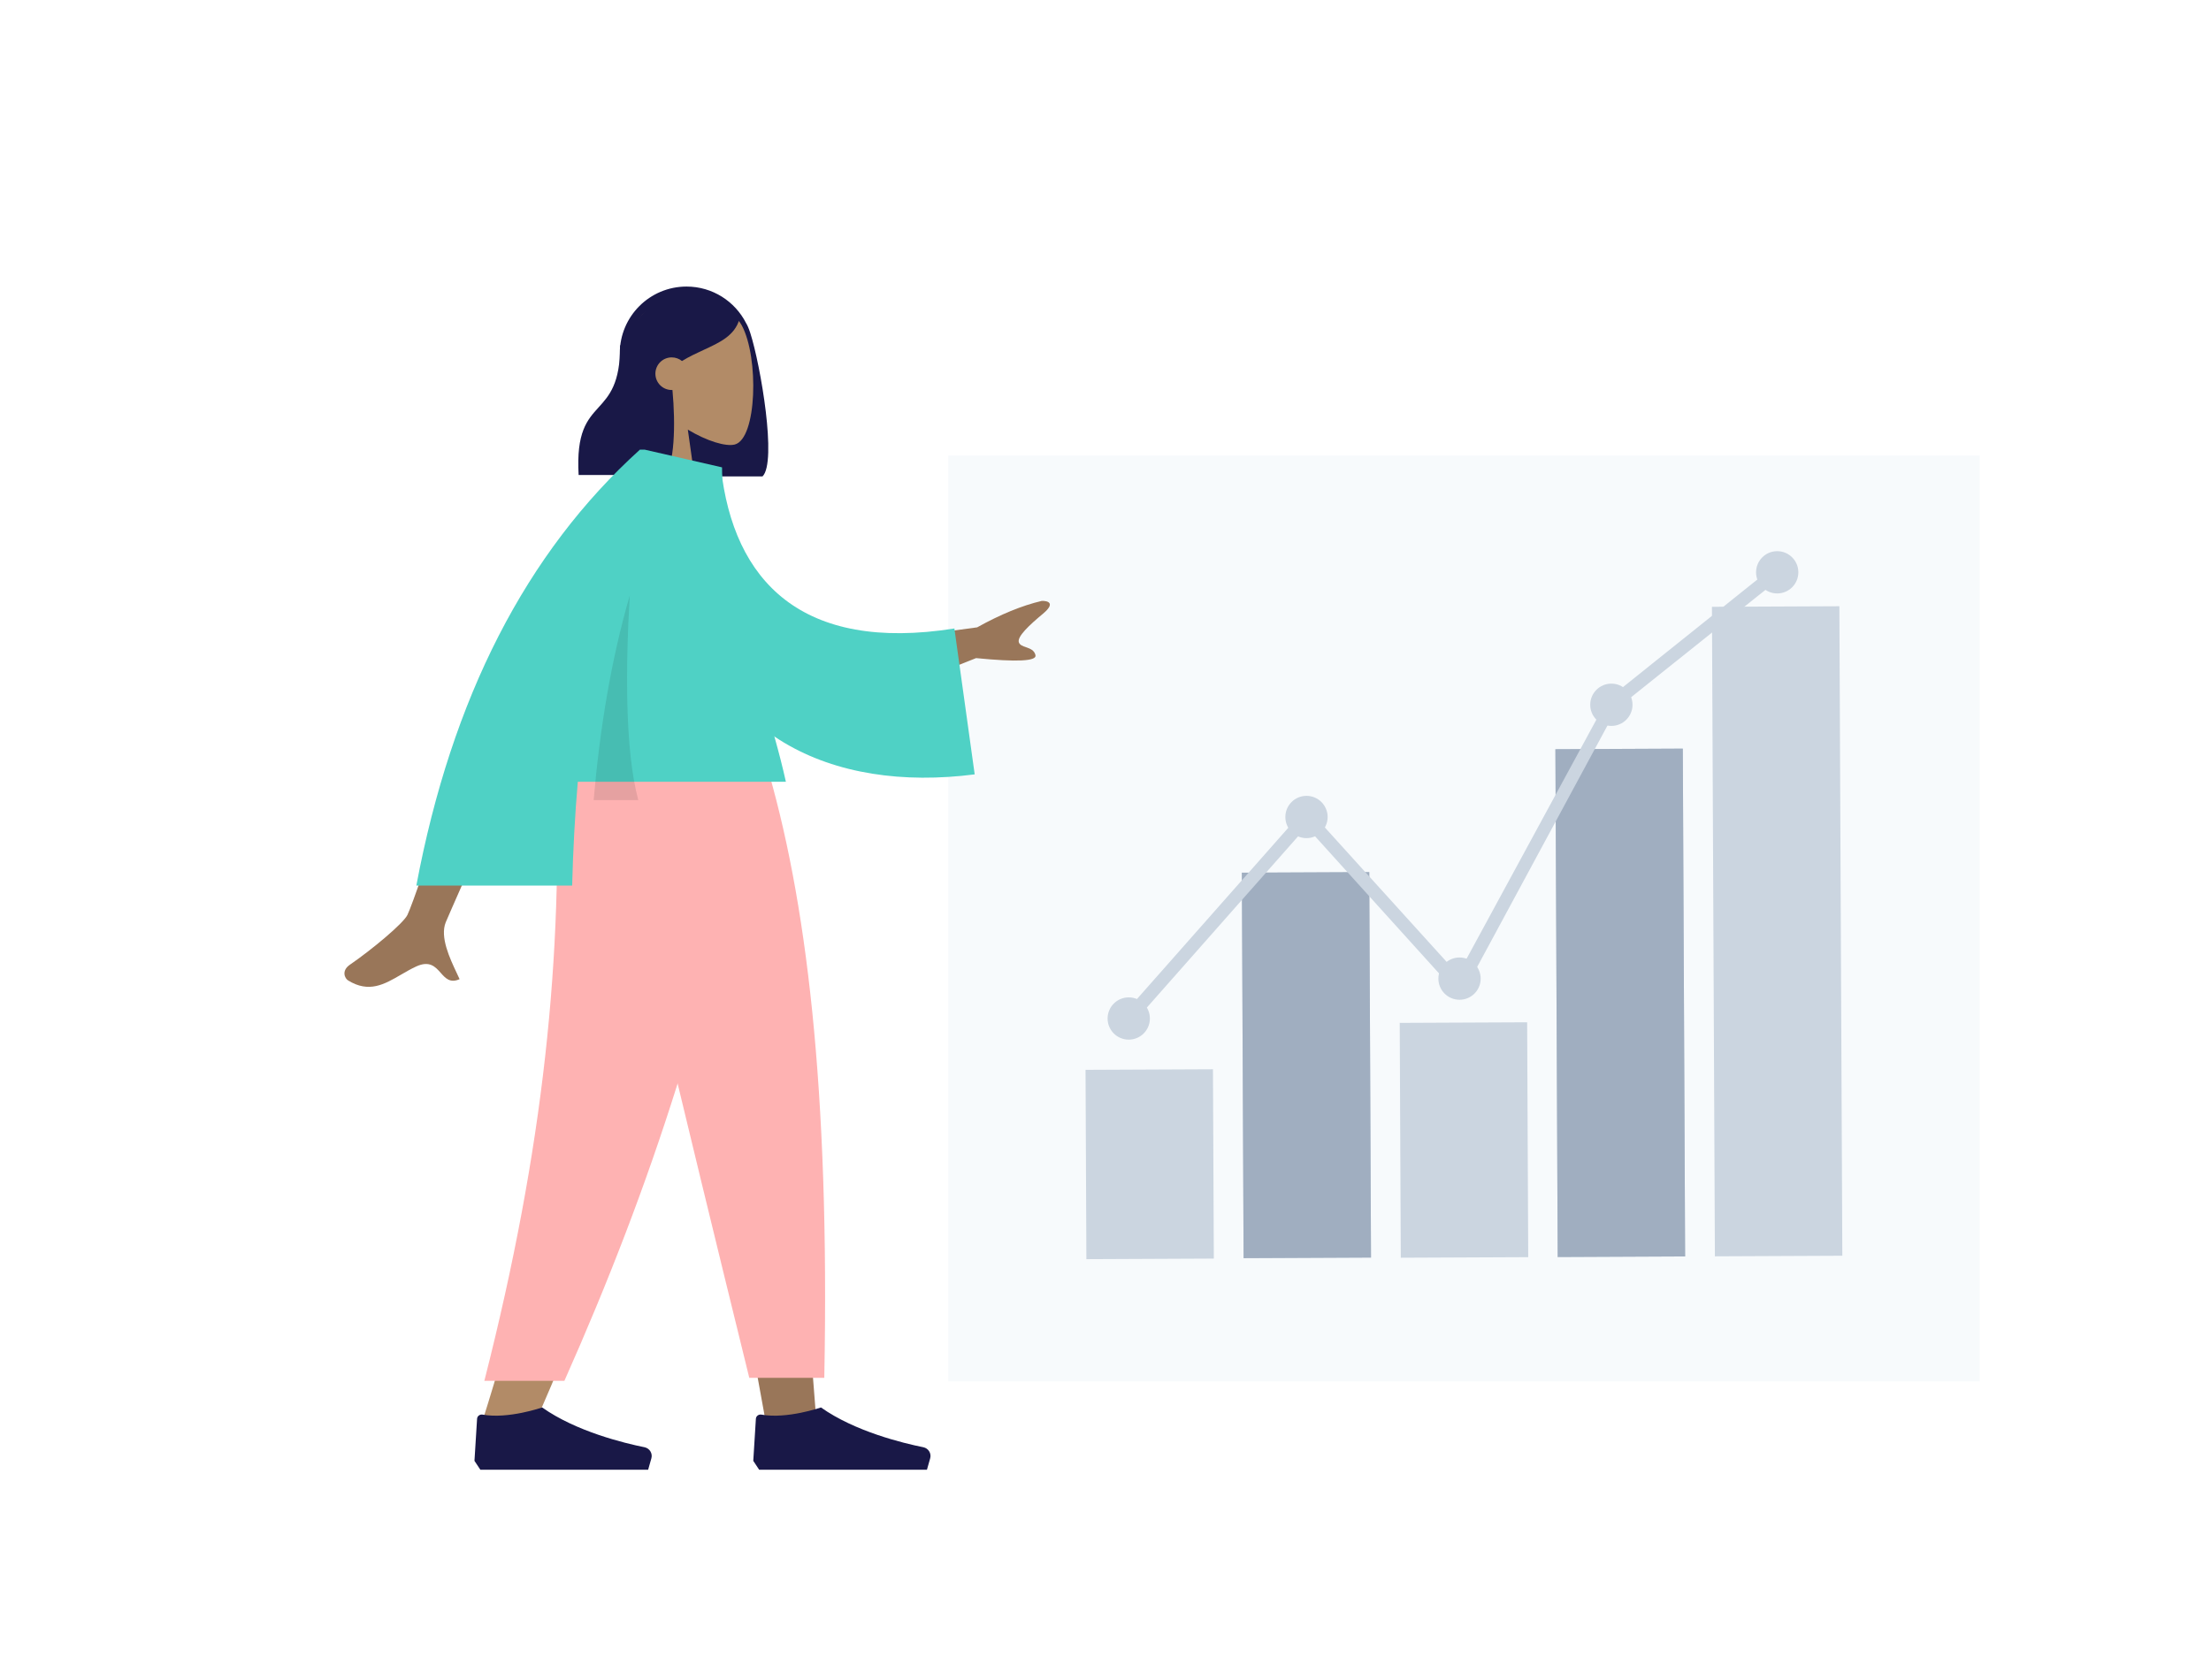 <svg xmlns="http://www.w3.org/2000/svg" fill="none" viewBox="0 0 471 358" height="358" width="471">
<rect fill="white" height="358" width="471"></rect>
<path stroke-width="0.948" stroke="white" fill="#F7FAFC" d="M201.537 294.809V96.601H422.198V294.809H201.537Z"></path>
<path fill="#CBD5E0" d="M258.392 227.83L231.246 227.953L231.429 268.291L258.575 268.168L258.392 227.83Z"></path>
<path fill="#CBD5E0" d="M291.69 185.818L264.544 185.941L264.917 268.077L292.062 267.953L291.69 185.818Z"></path>
<path fill="#CBD5E0" d="M325.323 217.822L298.177 217.945L298.404 267.987L325.55 267.864L325.323 217.822Z"></path>
<path fill="#CBD5E0" d="M358.484 159.51L331.338 159.633L331.829 267.836L358.975 267.712L358.484 159.51Z"></path>
<path fill="#A0AEC0" d="M291.69 185.818L264.544 185.941L264.917 268.077L292.062 267.953L291.69 185.818Z"></path>
<path fill="#A0AEC0" d="M358.484 159.51L331.338 159.633L331.829 267.836L358.975 267.712L358.484 159.51Z"></path>
<path fill="#CBD5E0" d="M391.834 129.17L364.688 129.293L365.316 267.686L392.462 267.563L391.834 129.17Z"></path>
<path fill="#CBD5E0" d="M278.316 178.581C280.803 178.581 282.819 176.564 282.819 174.077C282.819 171.59 280.803 169.574 278.316 169.574C275.829 169.574 273.812 171.59 273.812 174.077C273.812 176.564 275.829 178.581 278.316 178.581Z"></path>
<path fill="#CBD5E0" d="M240.45 221.518C242.938 221.518 244.954 219.502 244.954 217.015C244.954 214.528 242.938 212.512 240.45 212.512C237.963 212.512 235.947 214.528 235.947 217.015C235.947 219.502 237.963 221.518 240.45 221.518Z"></path>
<path fill="#CBD5E0" d="M310.917 213.02C313.404 213.02 315.42 211.004 315.42 208.517C315.42 206.03 313.404 204.014 310.917 204.014C308.429 204.014 306.413 206.03 306.413 208.517C306.413 211.004 308.429 213.02 310.917 213.02Z"></path>
<path fill="#CBD5E0" d="M343.264 154.669C345.751 154.669 347.767 152.652 347.767 150.165C347.767 147.678 345.751 145.662 343.264 145.662C340.777 145.662 338.76 147.678 338.76 150.165C338.76 152.652 340.777 154.669 343.264 154.669Z"></path>
<path fill="#CBD5E0" d="M378.591 126.446C381.078 126.446 383.095 124.43 383.095 121.943C383.095 119.456 381.078 117.439 378.591 117.439C376.104 117.439 374.088 119.456 374.088 121.943C374.088 124.43 376.104 126.446 378.591 126.446Z"></path>
<path fill="#CBD5E0" d="M241.466 217.905L239.373 216.066L278.316 171.985L310.599 207.63L342.376 149.089L377.704 120.801L379.416 123.021L344.342 151.055L311.17 212.514L278.316 176.171L241.466 217.905Z"></path>
<path fill="#191847" d="M146.25 61.057C138.399 61.057 132.034 67.421 132.034 75.273V87.278C132.034 94.399 137.271 100.298 144.103 101.333C144.107 101.391 144.11 101.45 144.113 101.509H162.436C165.552 98.464 162.031 77.815 159.835 70.971C159.525 70.004 159.224 69.309 158.929 68.836C156.581 64.219 151.785 61.057 146.25 61.057Z" clip-rule="evenodd" fill-rule="evenodd"></path>
<path fill="#B28B67" d="M146.525 91.541C150.617 94.007 154.637 95.199 156.524 94.712C161.256 93.493 161.691 76.182 158.03 69.357C154.368 62.533 135.546 59.558 134.597 73.079C134.268 77.773 136.239 81.961 139.15 85.378L133.93 109.71H149.094L146.525 91.541Z" clip-rule="evenodd" fill-rule="evenodd"></path>
<path fill="#191847" d="M132.591 73.161C133.031 72.725 133.457 72.304 133.88 71.927L133.859 71.435C133.859 71.435 138.619 61.691 145.935 61.691C153.245 61.691 155.557 65.09 157.522 67.979L157.528 67.986C156.5 71.513 153.402 72.94 149.898 74.554C148.39 75.249 146.807 75.978 145.281 76.924C144.684 76.439 143.921 76.148 143.091 76.148C141.172 76.148 139.616 77.703 139.616 79.623C139.616 81.542 141.172 83.098 143.091 83.098C143.144 83.098 143.197 83.097 143.249 83.094C143.948 90.6 143.668 99.171 141.586 101.206H123.263C122.737 92.067 125.101 89.46 127.516 86.796C129.789 84.289 132.108 81.732 132.108 73.636C132.271 73.477 132.432 73.318 132.591 73.161L132.591 73.161Z" clip-rule="evenodd" fill-rule="evenodd"></path>
<path fill="#997659" d="M128.875 162.152L152.02 241.907L162.906 301.788H173.832L162.925 162.152H128.875Z" clip-rule="evenodd" fill-rule="evenodd"></path>
<path fill="#B28B67" d="M118.474 162.152C120.089 203.584 119.452 226.183 119.09 229.947C118.729 233.711 116.677 258.922 102.694 303.051H114.059C132.576 260.716 139.041 235.506 141.165 229.947C143.288 224.388 149.561 201.79 158.719 162.152H118.474Z" clip-rule="evenodd" fill-rule="evenodd"></path>
<path fill="#FEB2B2" d="M128.378 162.152C134.398 189.596 144.811 233.403 159.615 293.574H175.596C176.777 231.814 171.756 191.166 163.06 162.152H128.378Z" clip-rule="evenodd" fill-rule="evenodd"></path>
<path fill="#FEB2B2" d="M118.392 162.152C119.974 203.584 115.875 244.403 103.178 294.219H120.229C138.781 252.516 152.077 211.899 161.165 162.152H118.392Z" clip-rule="evenodd" fill-rule="evenodd"></path>
<path fill="#191847" d="M101.074 311.264L101.631 302.293C101.667 301.71 102.236 301.31 102.812 301.414C108.255 302.402 115.496 299.891 115.496 299.891C122.725 305.011 132.991 307.497 137.298 308.365C138.374 308.581 139.06 309.669 138.76 310.724L138.07 313.159H115.496H102.328L101.074 311.264Z" clip-rule="evenodd" fill-rule="evenodd"></path>
<path fill="#191847" d="M160.467 311.264L161.023 302.293C161.059 301.71 161.629 301.31 162.204 301.414C167.647 302.402 174.889 299.891 174.889 299.891C182.118 305.011 192.383 307.497 196.691 308.365C197.766 308.581 198.452 309.669 198.153 310.724L197.463 313.159H174.889H161.721L160.467 311.264Z" clip-rule="evenodd" fill-rule="evenodd"></path>
<path fill="#997659" d="M208.159 133.67L183.212 137.073L187.688 148.25L207.93 140.225C216.655 141.086 220.874 140.878 220.587 139.603C220.345 138.528 219.417 138.203 218.563 137.904C217.898 137.671 217.277 137.454 217.059 136.909C216.561 135.666 219.397 133.088 222.192 130.758C224.987 128.427 223.111 127.999 221.931 128.033C217.74 129.016 213.149 130.895 208.159 133.67ZM86.793 194.947C88.645 191.19 104.846 142.846 104.846 142.846L118.681 142.898C118.681 142.898 95.925 194.109 94.95 196.524C93.684 199.662 95.835 204.221 97.293 207.313C97.519 207.791 97.728 208.234 97.905 208.631C95.881 209.537 94.909 208.442 93.885 207.289C92.727 205.985 91.502 204.606 88.619 205.948C87.505 206.466 86.451 207.079 85.421 207.677C81.864 209.745 78.596 211.644 74.151 208.901C73.446 208.466 72.674 206.829 74.54 205.55C79.189 202.362 85.888 196.783 86.793 194.947Z" clip-rule="evenodd" fill-rule="evenodd"></path>
<path fill="#4FD1C5" d="M142.743 98.969L153.576 99.69C156.244 123.827 170.776 139.073 203.312 133.911L207.634 164.994C177.224 168.924 150.555 156.75 145.089 123.786C143.674 115.253 142.557 106.372 142.743 98.969Z" clip-rule="evenodd" fill-rule="evenodd"></path>
<path fill="#4FD1C5" d="M88.691 188.69C96.212 148.672 112.087 117.712 136.315 95.811H137.355H137.39L137.398 95.821L153.812 99.58C153.812 119.295 158.198 134.027 162.415 148.19C164.236 154.306 166.025 160.316 167.416 166.576H123.089C122.465 173.748 122.081 181.119 121.882 188.69H88.691Z" clip-rule="evenodd" fill-rule="evenodd"></path>
<path fill-opacity="0.1" fill="black" d="M126.463 170.475C127.804 155.069 130.2 140.535 134.159 126.873C133.291 141.483 133.05 159.607 135.969 170.475H126.463Z" clip-rule="evenodd" fill-rule="evenodd"></path>
</svg>
